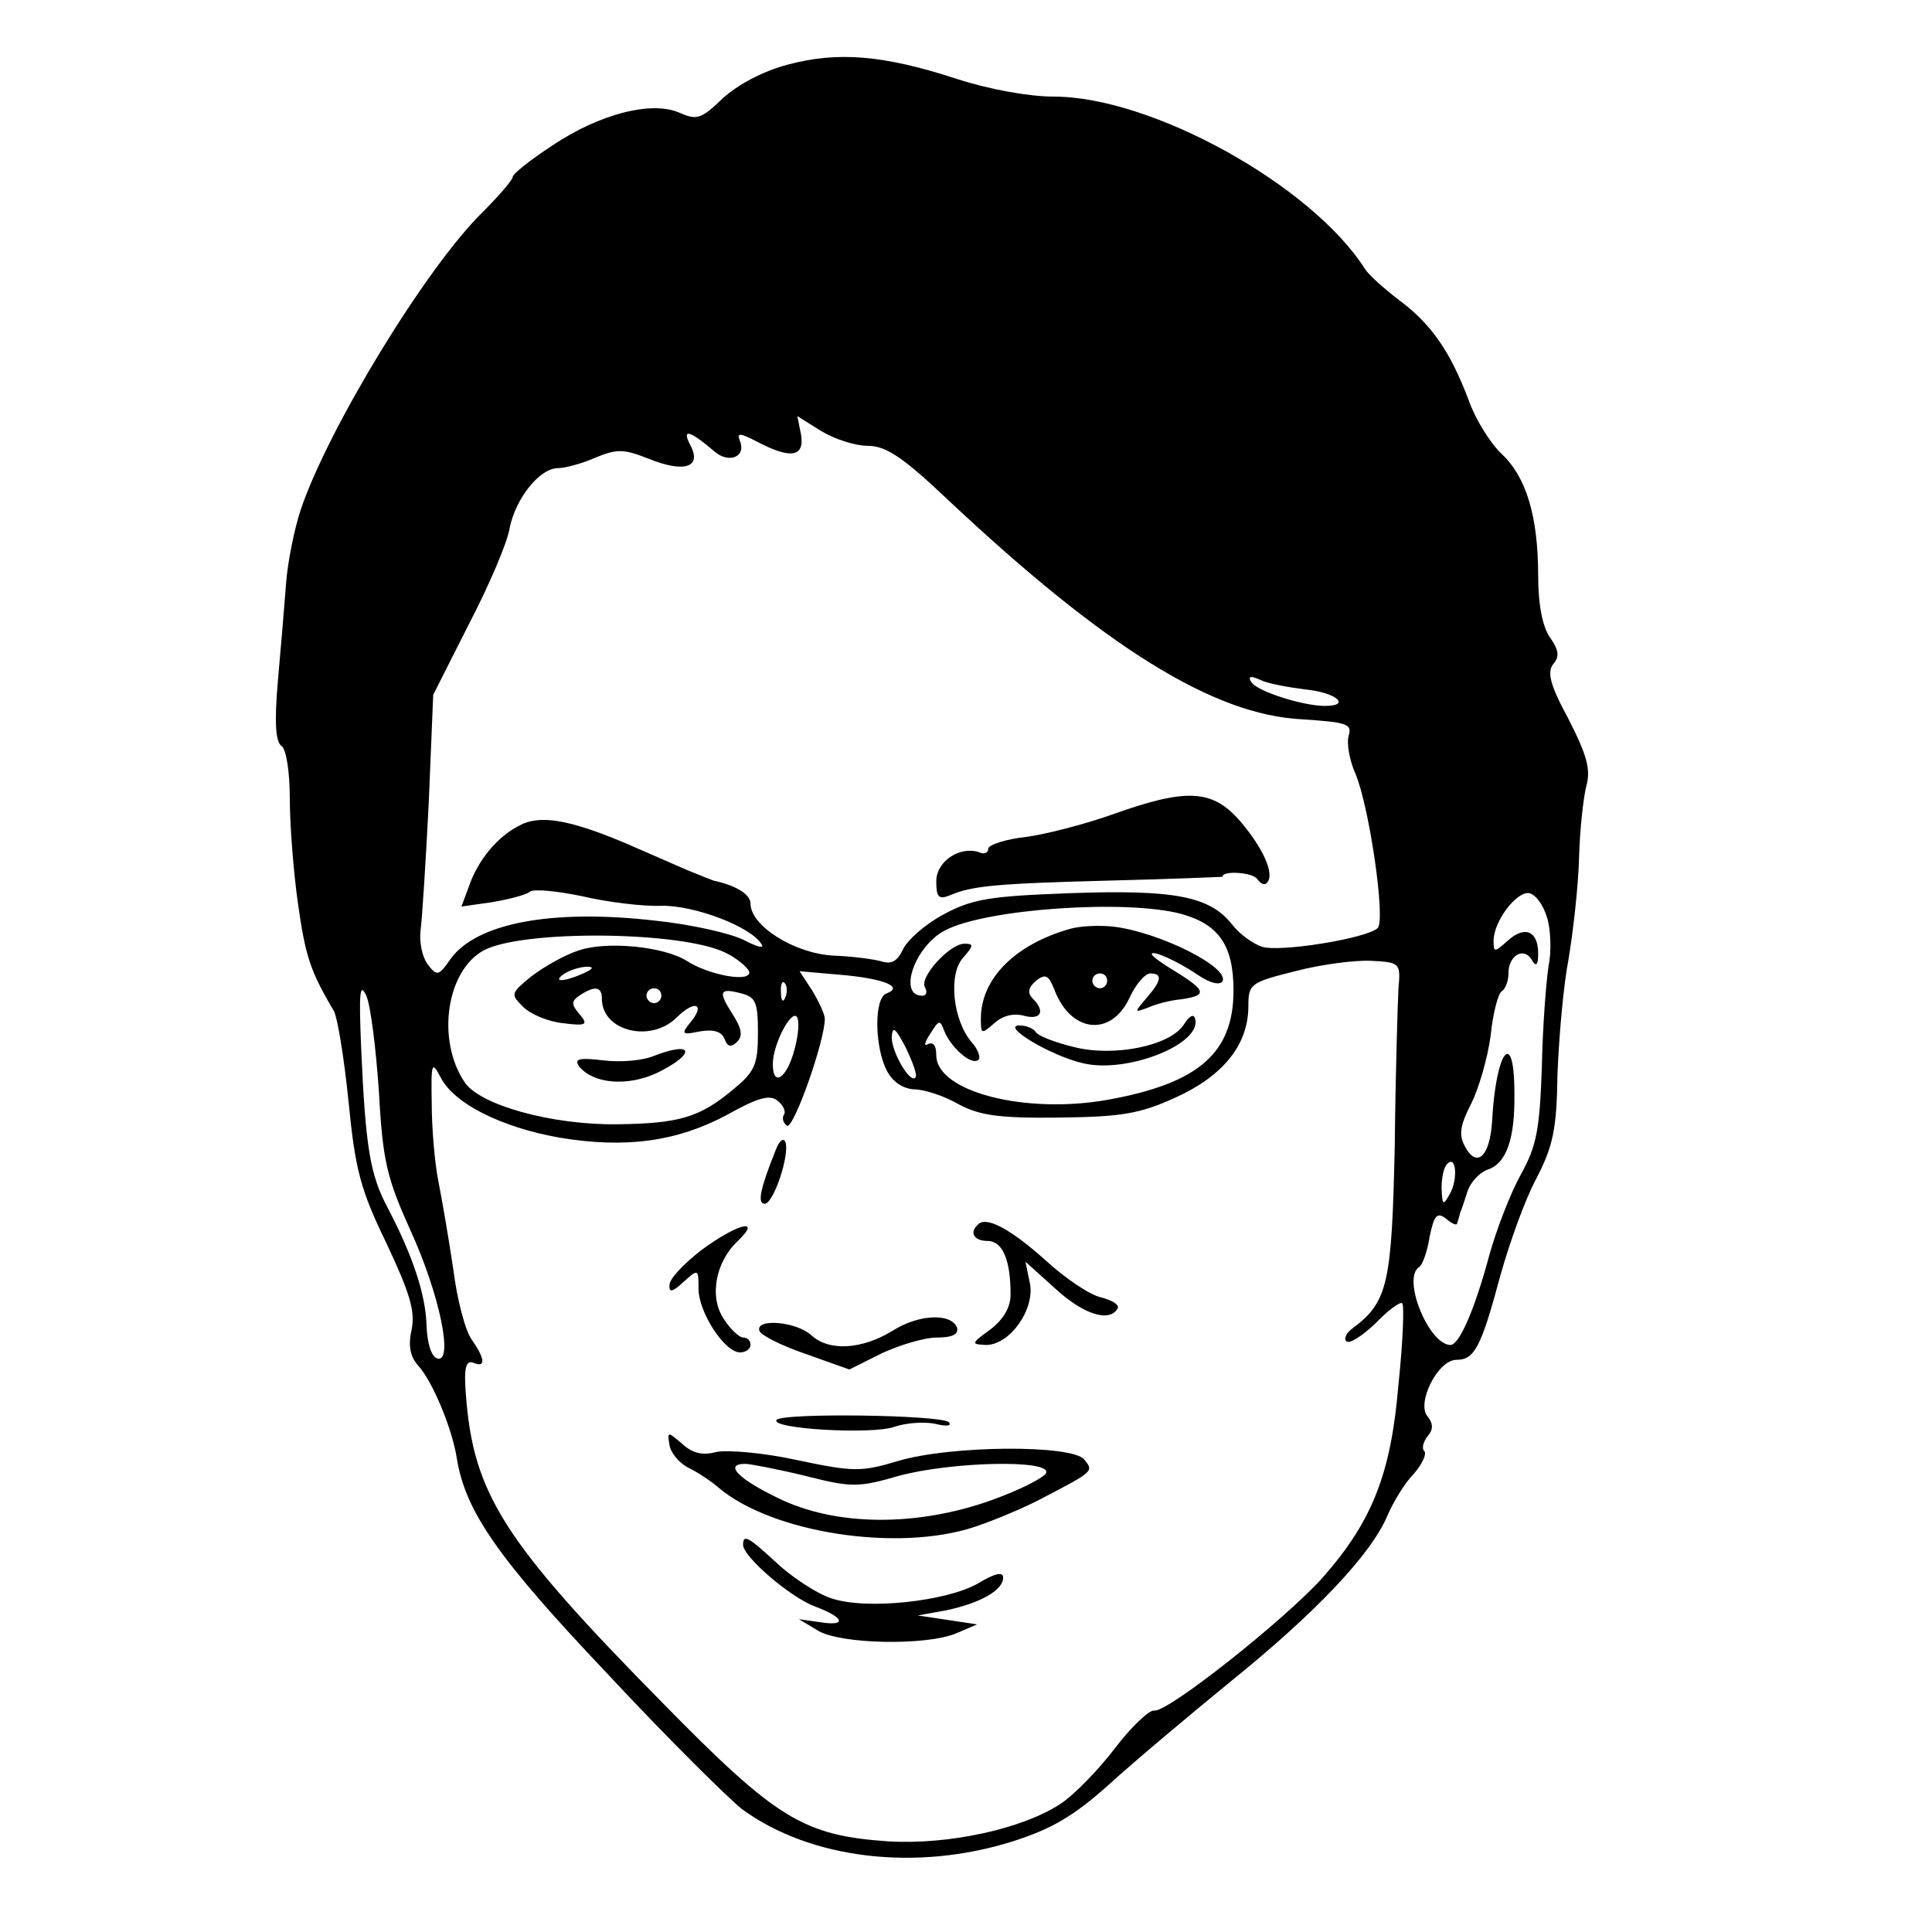 <?xml version="1.0" standalone="no"?>
<!DOCTYPE svg PUBLIC "-//W3C//DTD SVG 20010904//EN"
 "http://www.w3.org/TR/2001/REC-SVG-20010904/DTD/svg10.dtd">
<svg version="1.0" xmlns="http://www.w3.org/2000/svg"
 width="260pt" height="260pt" viewBox="0 0 260 260"
 preserveAspectRatio="xMidYMid meet">
<g transform="translate(0,260) scale(0.1,-0.1)"
fill="#000000" stroke="none">
<path d="M1060 2513 c-34 -9 -67 -27 -87 -45 -29 -28 -35 -30 -58 -20 -37 17
-108 -1 -172 -44 -29 -19 -53 -38 -53 -42 0 -4 -18 -25 -40 -47 -76 -74 -208
-291 -245 -400 -9 -27 -18 -72 -20 -100 -2 -27 -7 -86 -11 -131 -5 -57 -3 -83
5 -88 6 -4 11 -34 11 -71 0 -35 5 -99 11 -141 10 -70 16 -90 48 -144 5 -8 14
-63 20 -122 9 -92 16 -119 51 -191 31 -66 39 -91 34 -116 -5 -22 -2 -37 9 -49
19 -21 46 -85 52 -126 12 -71 56 -134 202 -288 81 -87 164 -169 182 -183 92
-67 234 -84 364 -43 53 17 82 34 130 77 34 31 108 93 163 138 114 92 189 171
211 223 8 19 24 45 36 57 11 13 17 26 14 30 -4 3 -2 12 4 20 8 9 8 17 0 27
-15 18 14 76 39 76 24 0 33 16 59 113 12 43 33 102 48 130 23 44 28 67 29 142
2 50 8 119 15 155 6 36 13 97 14 135 1 39 6 83 10 98 6 22 0 42 -24 89 -25 46
-29 63 -21 74 9 10 8 19 -4 36 -10 14 -16 44 -16 83 0 80 -16 133 -49 164 -15
14 -35 46 -44 71 -25 67 -51 104 -94 136 -21 16 -42 35 -46 42 -72 113 -287
232 -419 232 -34 0 -88 10 -131 24 -98 32 -160 37 -227 19z m108 -513 c24 0
47 -15 107 -72 213 -200 358 -290 477 -296 60 -4 68 -6 63 -22 -3 -10 1 -33 9
-51 19 -45 41 -198 30 -208 -15 -14 -133 -33 -156 -25 -12 4 -30 17 -40 30
-30 38 -78 47 -218 42 -110 -4 -132 -8 -171 -29 -24 -13 -48 -34 -54 -47 -7
-15 -15 -20 -28 -16 -10 3 -39 7 -66 8 -52 3 -111 40 -111 70 0 12 -18 24 -50
31 -3 1 -18 7 -35 14 -16 7 -55 24 -85 37 -74 31 -114 38 -141 23 -30 -15 -56
-47 -68 -82 l-10 -27 42 6 c23 4 46 10 50 14 5 4 36 1 70 -6 34 -8 82 -14 107
-13 44 1 121 -28 135 -52 4 -6 -7 -3 -24 6 -18 9 -71 21 -119 26 -139 16 -241
-3 -276 -52 -16 -23 -18 -23 -31 -6 -7 10 -11 30 -9 45 2 15 7 92 11 172 l6
145 48 95 c27 52 52 110 55 130 8 39 40 80 65 80 9 0 32 6 50 14 29 12 38 12
71 -1 49 -20 73 -12 57 18 -12 23 -1 20 33 -9 19 -16 42 -7 34 14 -5 12 -1 12
24 -1 44 -23 63 -20 58 10 l-5 25 32 -20 c18 -11 46 -20 63 -20z m590 -328
c40 -4 61 -22 25 -22 -30 0 -92 20 -99 32 -5 8 -1 9 12 3 10 -5 38 -10 62 -13z
m324 -307 c5 -16 6 -46 2 -65 -3 -19 -8 -80 -9 -135 -3 -85 -7 -107 -28 -145
-14 -25 -33 -74 -43 -110 -19 -71 -40 -120 -52 -120 -29 0 -66 90 -42 105 4 2
11 21 14 41 6 29 10 33 22 24 8 -7 15 -10 15 -6 1 3 3 9 4 14 2 4 6 17 10 29
4 12 16 25 27 29 25 8 37 41 36 103 0 89 -25 58 -30 -38 -3 -48 -21 -64 -37
-33 -8 15 -6 28 9 57 10 20 22 61 26 91 3 30 10 57 15 60 5 3 9 14 9 24 0 24
20 36 31 19 6 -11 9 -8 9 8 0 30 -18 38 -41 17 -18 -16 -19 -16 -19 0 0 26 31
67 48 64 9 -2 19 -16 24 -33z m-492 5 c50 -14 70 -42 70 -103 0 -84 -47 -125
-169 -147 -112 -20 -231 11 -231 60 0 13 -4 18 -11 15 -6 -4 -5 2 3 14 12 19
13 19 19 3 9 -22 37 -47 46 -38 3 3 -1 14 -9 23 -26 30 -32 92 -12 114 14 16
15 19 2 19 -20 0 -62 -46 -53 -59 3 -6 2 -11 -4 -11 -33 0 -10 67 31 88 55 29
244 42 318 22z m-614 -52 c15 -7 29 -19 32 -25 5 -16 -53 -6 -84 14 -30 19
-107 27 -145 14 -19 -6 -47 -22 -64 -35 -28 -23 -28 -24 -11 -41 10 -10 34
-20 54 -22 31 -4 34 -2 22 12 -12 14 -11 18 1 26 20 13 29 11 29 -5 0 -44 66
-60 101 -25 24 24 39 18 18 -7 -13 -16 -11 -17 13 -12 18 3 29 0 33 -10 4 -11
9 -12 17 -4 8 8 6 18 -6 37 -20 31 -18 36 12 28 19 -5 22 -12 22 -53 0 -42 -4
-52 -32 -75 -46 -39 -74 -47 -158 -48 -88 -1 -185 26 -205 57 -38 57 -24 150
26 177 52 28 266 26 325 -3z m906 -48 c-1 -19 -4 -114 -5 -212 -4 -184 -9
-210 -56 -245 -9 -6 -13 -15 -9 -18 4 -4 21 7 39 24 17 18 34 30 36 27 3 -2 1
-52 -5 -109 -10 -120 -35 -184 -102 -260 -50 -56 -210 -183 -227 -179 -6 1
-30 -21 -52 -50 -22 -29 -55 -63 -73 -75 -51 -34 -151 -56 -233 -51 -114 8
-150 30 -303 186 -215 218 -255 282 -265 415 -3 36 0 47 10 43 17 -7 16 5 -2
31 -9 12 -20 55 -25 95 -6 40 -15 93 -20 118 -5 25 -9 72 -9 105 -1 55 0 58
12 35 18 -35 81 -67 160 -81 90 -15 159 -5 226 31 41 23 57 27 67 19 8 -6 12
-15 9 -19 -3 -5 -1 -11 4 -15 9 -5 51 114 51 144 0 6 -8 23 -17 38 l-17 26 57
-5 c56 -5 84 -16 60 -25 -17 -6 -16 -71 0 -103 8 -16 22 -25 37 -26 14 0 41
-9 60 -20 28 -15 54 -19 135 -18 84 1 109 5 157 27 64 29 98 71 98 123 0 30 3
32 63 47 34 9 80 15 102 14 39 -2 40 -3 37 -37z m-1097 20 c-27 -12 -43 -12
-25 0 8 5 22 9 30 9 10 0 8 -3 -5 -9z m-275 -160 c5 -93 11 -116 42 -185 40
-87 59 -181 36 -173 -8 3 -13 21 -14 44 -1 42 -19 95 -52 158 -24 45 -30 81
-36 216 -3 74 -2 89 7 70 6 -14 13 -72 17 -130z m547 128 c-3 -8 -6 -5 -6 6
-1 11 2 17 5 13 3 -3 4 -12 1 -19z m-167 2 c0 -5 -4 -10 -10 -10 -5 0 -10 5
-10 10 0 6 5 10 10 10 6 0 10 -4 10 -10z m179 -73 c-10 -38 -29 -51 -29 -19 0
26 24 72 32 64 4 -4 3 -24 -3 -45z m163 -37 c-7 -9 -32 34 -32 54 1 16 5 13
19 -14 9 -19 16 -37 13 -40z m719 -157 c-9 -16 -10 -15 -11 8 0 14 3 29 8 33
12 12 14 -22 3 -41z"/>
<path d="M1500 1505 c-36 -13 -89 -27 -117 -31 -29 -3 -53 -11 -53 -16 0 -6
-6 -8 -12 -5 -26 9 -58 -12 -58 -39 0 -21 3 -25 18 -19 30 13 63 16 217 20 83
2 150 5 150 5 0 9 41 6 47 -3 4 -6 10 -9 13 -5 11 11 -5 47 -37 84 -37 42 -72
43 -168 9z"/>
<path d="M1440 1350 c-74 -21 -120 -67 -120 -121 0 -21 1 -21 18 -6 11 10 26
14 40 10 23 -6 29 6 12 23 -8 8 -6 15 4 24 13 10 17 8 25 -12 22 -58 76 -64
101 -11 8 18 21 33 28 33 17 0 15 -10 -5 -33 -17 -20 -17 -20 2 -13 11 5 31
10 43 11 36 5 36 11 -2 35 -20 12 -36 23 -36 26 0 6 34 -9 62 -28 16 -11 29
-14 33 -9 11 19 -86 67 -147 74 -18 2 -44 1 -58 -3z m50 -70 c0 -5 -4 -10 -10
-10 -5 0 -10 5 -10 10 0 6 5 10 10 10 6 0 10 -4 10 -10z"/>
<path d="M1593 1221 c-18 -28 -93 -44 -148 -30 -25 6 -48 15 -51 20 -3 5 -13
9 -22 9 -26 0 42 -41 86 -51 60 -14 162 27 150 61 -2 6 -8 2 -15 -9z"/>
<path d="M880 1179 c-14 -6 -44 -9 -68 -6 -34 4 -40 2 -32 -9 20 -23 65 -26
104 -8 53 26 50 44 -4 23z"/>
<path d="M1043 1050 c-20 -50 -24 -70 -14 -70 12 0 34 66 28 83 -3 7 -9 1 -14
-13z"/>
<path d="M1316 952 c-12 -11 -5 -22 13 -22 20 0 31 -25 31 -72 0 -17 -9 -33
-27 -47 -26 -19 -27 -20 -6 -21 32 0 66 48 59 83 l-6 29 40 -36 c38 -35 73
-46 84 -27 3 5 -7 11 -22 15 -15 3 -49 26 -75 50 -47 42 -80 60 -91 48z"/>
<path d="M943 917 c-23 -18 -42 -38 -42 -46 -1 -11 4 -10 19 4 20 18 20 17 20
-9 0 -32 35 -86 56 -86 8 0 14 5 14 10 0 6 -4 10 -10 10 -5 0 -17 11 -26 25
-20 30 -11 77 19 105 34 33 -3 22 -50 -13z"/>
<path d="M1201 809 c-41 -25 -85 -28 -109 -6 -21 19 -76 23 -70 6 2 -6 30 -20
62 -31 l59 -21 44 22 c24 11 57 21 74 21 20 0 29 4 27 13 -7 20 -51 19 -87 -4z"/>
<path d="M1045 689 c-8 -12 130 -20 159 -9 15 5 39 7 54 4 16 -4 23 -3 19 2
-10 10 -226 13 -232 3z"/>
<path d="M901 655 c2 -11 14 -25 27 -31 12 -6 30 -18 39 -26 72 -61 241 -87
344 -53 30 10 72 28 94 40 67 35 67 35 54 51 -17 20 -179 19 -250 -2 -50 -15
-60 -15 -136 1 -45 10 -94 14 -109 11 -18 -5 -32 -2 -46 11 -20 17 -20 17 -17
-2z m182 -41 c63 -16 72 -16 127 0 71 19 204 22 198 4 -2 -6 -35 -23 -74 -37
-101 -36 -210 -35 -287 3 -54 26 -73 46 -44 46 6 0 43 -7 80 -16z"/>
<path d="M1000 521 c0 -16 64 -71 97 -83 40 -15 43 -27 6 -21 l-28 4 25 -15
c30 -19 147 -21 187 -4 l28 12 -40 6 -40 6 39 7 c46 10 76 27 76 44 0 8 -11 6
-34 -8 -42 -24 -150 -36 -197 -20 -19 6 -51 27 -72 46 -40 37 -47 41 -47 26z"/>
</g>
</svg>
